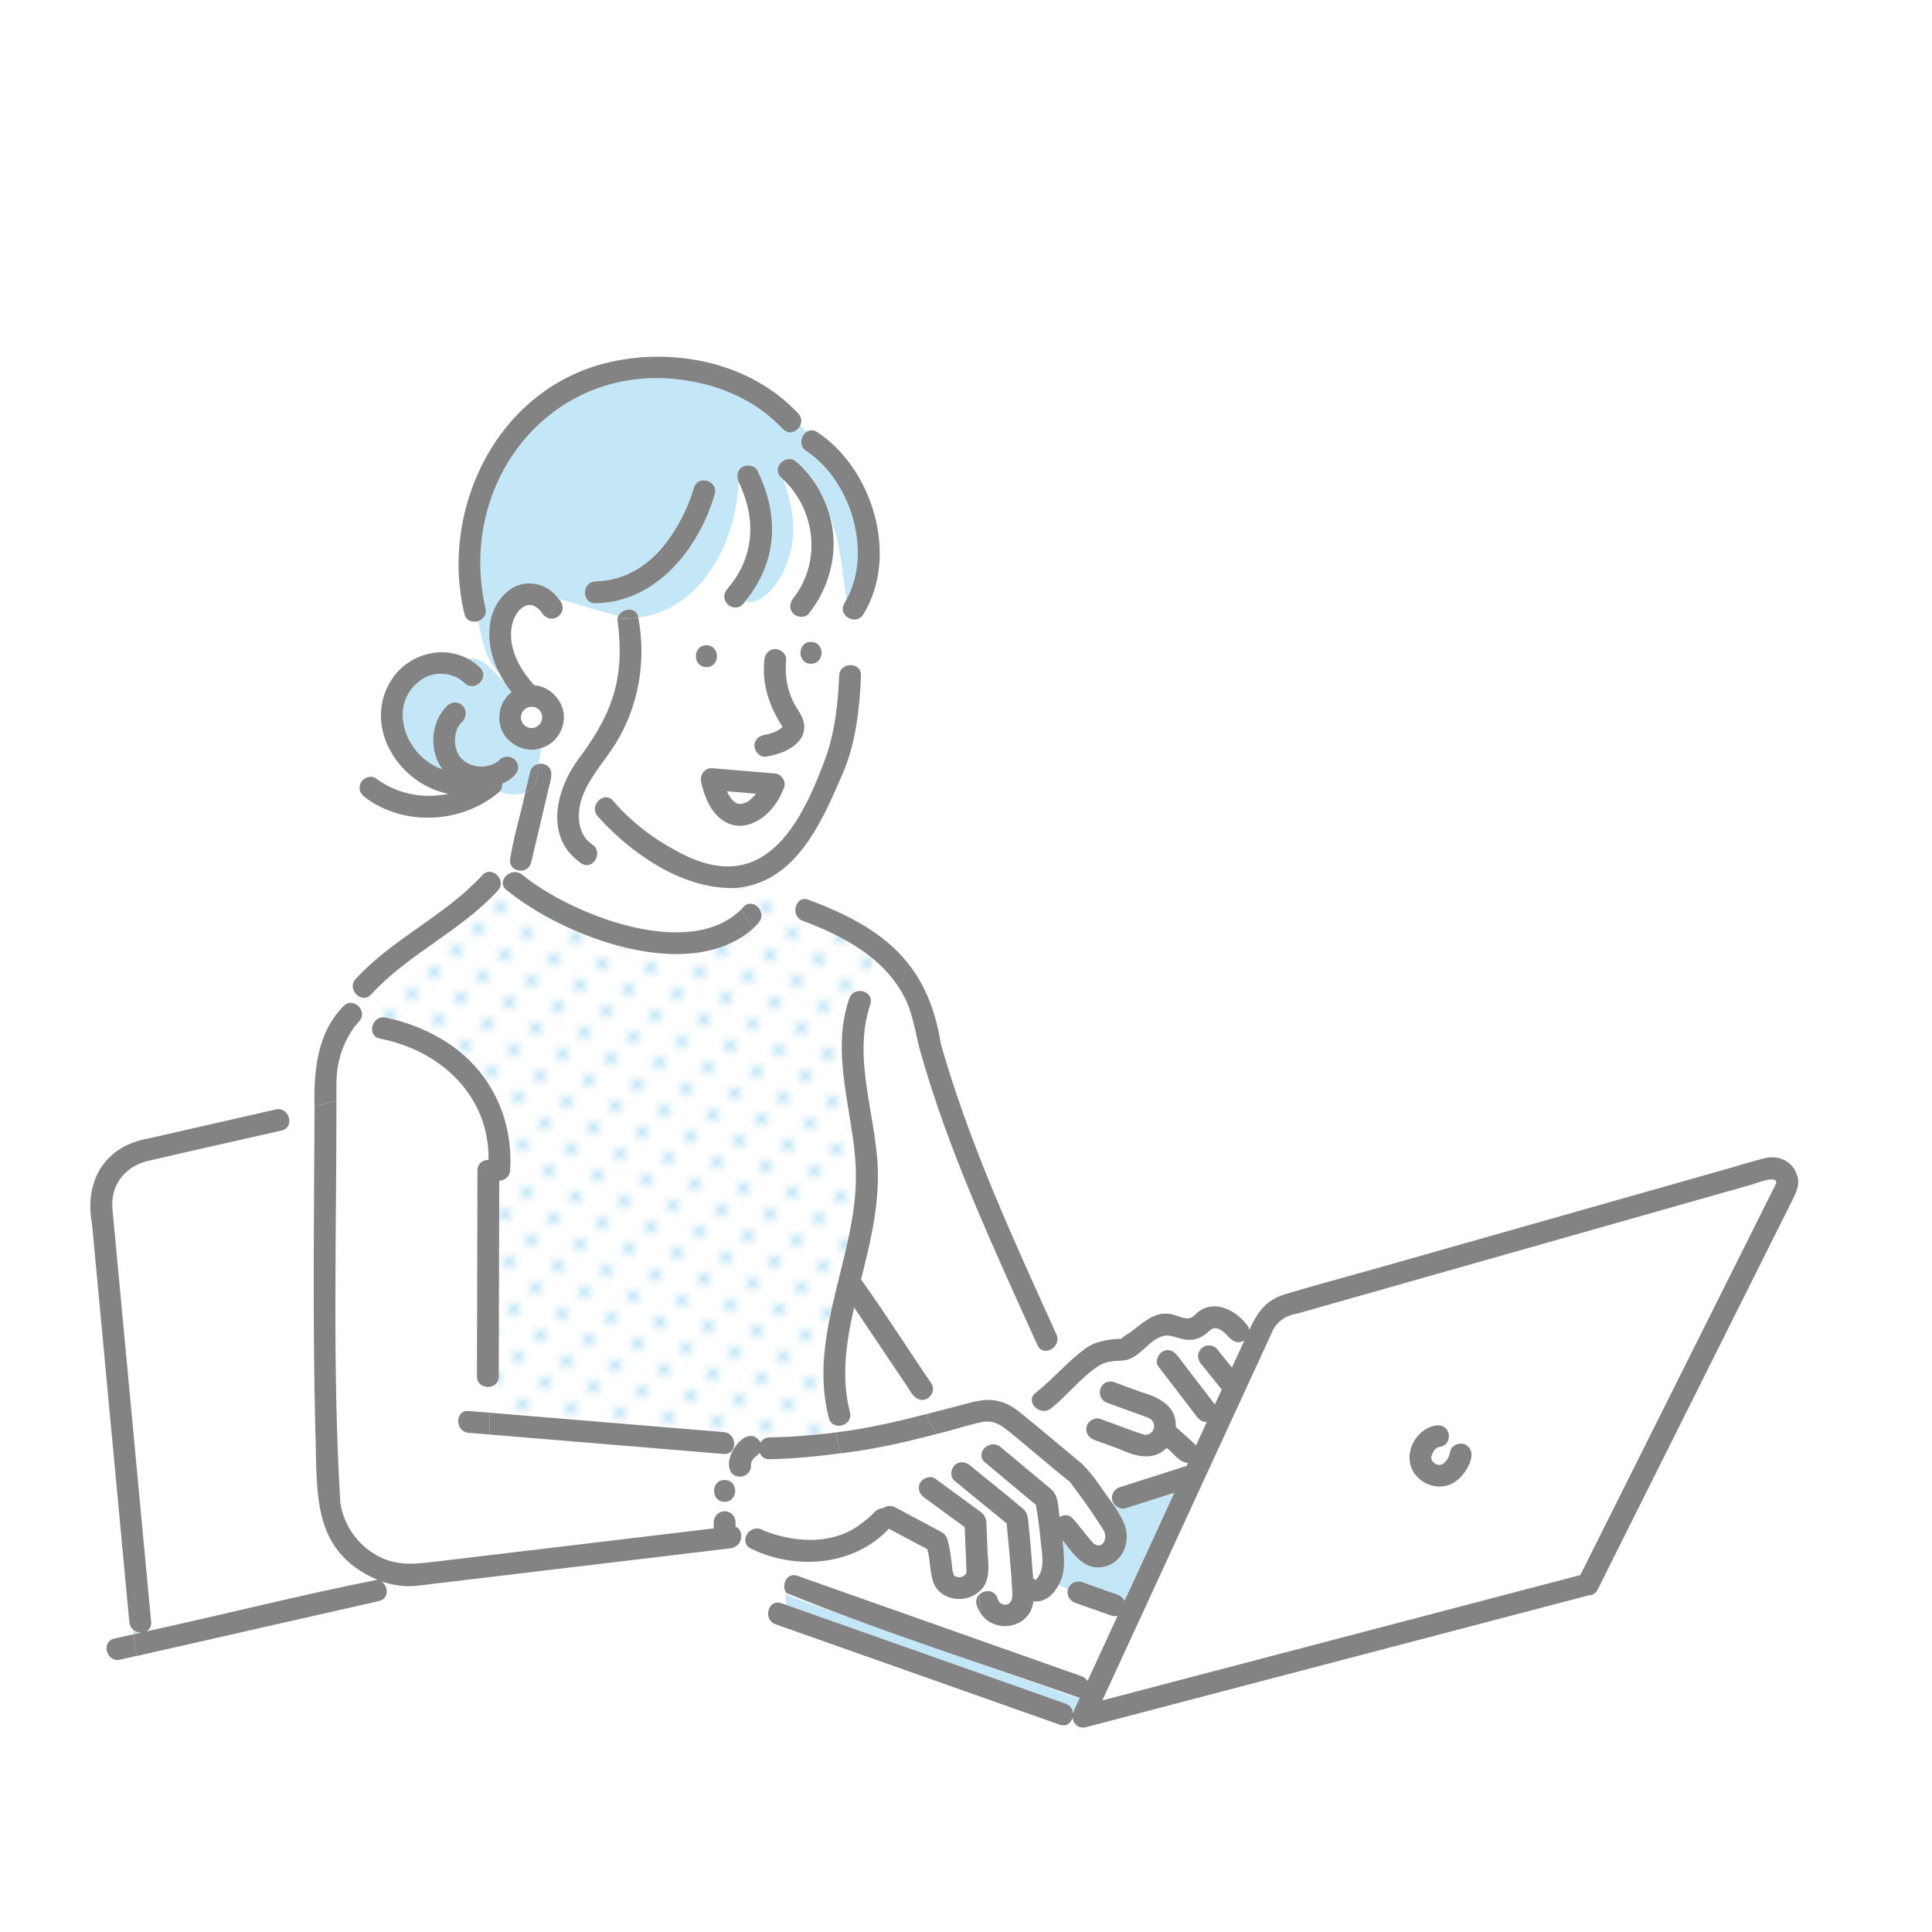 <?xml version="1.0" encoding="UTF-8"?><svg id="_レイヤー_1" xmlns="http://www.w3.org/2000/svg" xmlns:xlink="http://www.w3.org/1999/xlink" viewBox="0 0 500 500"><defs><style>.cls-1{fill:none;}.cls-1,.cls-2,.cls-3,.cls-4,.cls-5{stroke-width:0px;}.cls-2{fill:#c3e7f7;}.cls-3{fill:url(#_新規パターン_20);}.cls-4{fill:#838383;}.cls-5{fill:#fff;}</style><pattern id="_新規パターン_20" x="0" y="0" width="4.98" height="5.18" patternTransform="translate(9951.78 -8903.12) rotate(-44.35) scale(1.6) skewX(1.29)" patternUnits="userSpaceOnUse" viewBox="0 0 4.98 5.18"><rect class="cls-1" width="4.98" height="5.18"/><rect class="cls-5" x="0" y="0" width="4.98" height="5.18"/><circle class="cls-2" cx="2.49" cy="2.59" r="1.06"/></pattern></defs><path class="cls-2" d="M191.89,208.04c.08.01.19-.02.18-.03-.04,0-.1.02-.18.03Z"/><path class="cls-2" d="M195.68,205.37s-.03.03-.04.04c0,0,0,0,.01,0,0-.01.02-.03.03-.04Z"/><path class="cls-2" d="M195.66,205.41s0,0,0,0c-.01.02-.02.04-.04.05.01-.02.03-.03.04-.05Z"/><path class="cls-5" d="M195.64,205.41c-2.5-.21-5.01-.42-7.51-.62.31.66.68,1.28,1.09,1.88,0,0,0,0,0,0,.3.31.59.61.9.91.17.11.23.15.44.27.1.02.26.06.3.11.09.03.18.05.28.07.12-.02.21-.02.27,0,.15,0,.28,0,.41.01.14-.06.27-.05.26-.02.28-.06.54-.15.82-.23.34-.18.71-.38,1.03-.61.57-.5,1.13-.98,1.6-1.59-.07.07-.07.03.12-.17Z"/><path class="cls-2" d="M268.15,408.77s-.02,0-.03-.01c-.51-.13-.16.54.03.01Z"/><path class="cls-2" d="M135.05,157.33c.12-.09.1-.08,0,0h0Z"/><path class="cls-2" d="M195.61,205.46s-.03.03-.04.05c.01-.02.03-.03.04-.05Z"/><path class="cls-2" d="M117.77,192.47s.01.05.02.12c0-.07-.02-.12-.02-.12Z"/><path class="cls-2" d="M135.98,156.78c-.17.06-.16.07,0,0h0Z"/><path class="cls-2" d="M194.07,207.06c.17-.11.11-.07,0,0h0Z"/><path class="cls-2" d="M250.13,406.98c.04-.21.02-.47,0,0h0Z"/><path class="cls-2" d="M195.51,205.58s0,0,0,0c0,0,0,0,0,0Z"/><path class="cls-2" d="M190.6,207.87s0,0,0,0c-.02-.01-.03-.02-.05-.03-.09-.02-.13-.02.05.03Z"/><path class="cls-2" d="M202.49,188.02s0,.04-.02.09c0,0,0,0,0,0,0,0,0,0,.01,0,0-.01.02-.02.03-.03,0-.02-.01-.04-.02-.06Z"/><path class="cls-2" d="M202.48,188.12c.05.06.05.03.03-.03,0,.01-.02.02-.03.03Z"/><path class="cls-2" d="M195.55,205.54s.02-.02.02-.03c-.02.03-.04.05-.06.07.01-.01.02-.03.03-.04Z"/><path class="cls-2" d="M191.06,208.03s.06,0,.09,0c0,0-.01,0-.02,0-.03,0-.04,0-.07,0Z"/><path class="cls-2" d="M190.86,207.99s0-.02,0-.04c-.08-.03-.16-.05-.25-.08.12.07.24.13.25.11Z"/><path class="cls-2" d="M191.27,208.05c.24.06.25,0,.13-.04-.09,0-.17,0-.25.01.04,0,.08.02.11.03Z"/><path class="cls-2" d="M191.71,208.08s.1-.03.18-.04c-.02,0-.06,0-.08,0-.03.01-.07.02-.1.05Z"/><path class="cls-2" d="M187.96,204.42s.03.07.05.11c-.03-.09-.08-.22-.11-.27.02.05.04.11.06.16Z"/><path class="cls-2" d="M371.84,374.68s.08-.03.18-.08c-.07.02-.14.04-.18.08Z"/><path class="cls-2" d="M118.24,194.42s0,0,0,.01c0,0,0,0,0-.01Z"/><path class="cls-2" d="M371,378.53s.04.03.08.06c-.04-.04-.08-.06-.08-.06Z"/><path class="cls-2" d="M372.91,379.1c.06,0,.2-.06.35-.14-.14.05-.39.13-.35.14Z"/><path class="cls-2" d="M371.26,375.25s-.02.04-.04.06c.04-.05.09-.1.13-.14.08-.11-.02-.04-.1.08Z"/><path class="cls-2" d="M370.43,376.84c0,.06,0,.11,0,.17.02-.08.04-.17.06-.25.01-.15-.05-.09-.05.08Z"/><polygon class="cls-2" points="370.38 377.16 370.38 377.16 370.38 377.16 370.38 377.16"/><path class="cls-2" d="M370.37,377.09s0,.05.01.07c0,0,0,0,0,0,0-.02,0-.04-.02-.07Z"/><path class="cls-2" d="M371.08,375.48c.06-.06.08-.09.12-.13,0-.01.01-.02.02-.03-.05.06-.09.11-.14.17Z"/><path class="cls-2" d="M248.63,408.16c.06,0,.07-.01,0,0h0Z"/><path class="cls-2" d="M117.8,192.66c.03.35.02.17,0,0h0Z"/><path class="cls-5" d="M453.57,306.49c-39.4,11.18-78.79,22.37-118.19,33.55-2.9.46-5.24,2.23-6.29,4.95-14.6,31.69-29.21,63.37-43.81,95.06,41.23-10.81,82.47-21.63,123.7-32.44,15.77-31.55,31.55-63.09,47.32-94.64,2.25-5.43,7.42-10.08-2.73-6.48ZM380.76,377.15c-.81,4.63-5.49,8.78-10.31,7.33-5-1.3-7.31-7.5-4.31-11.72,1.56-3.14,8.17-6.33,8.89-1.05.04,1.44-1.19,2.71-2.6,2.79-.1.03-.21.06-.31.08-.14.08-.29.16-.43.25-.12.11-.23.22-.33.34-.03.03-.08.1-.15.17-.21.33-.42.64-.58.99-.05.14-.1.28-.14.42,0,.05-.03.15-.06.27-.01.12,0,.26.03.38.05.21.02.14,0,0-.01-.06-.03-.14-.06-.26,0,0,0,0,0,0,.06.27.08.41.19.71.08.17.18.32.29.47.11.12.21.21.33.32.19.12.38.22.57.32.16.05.33.1.5.14.14,0,.28,0,.43,0,.21-.04.42-.12.63-.18.07-.04.13-.07.2-.12.31-.25.6-.56.89-.9.2-.3.39-.62.55-.95.16-.42.28-.86.36-1.31,1.04-3.52,6.32-2.16,5.45,1.5Z"/><path class="cls-2" d="M34.3,421.57l.21,1.38c.68-.15,1.36-.31,2.04-.46-.82,0-1.65-.32-2.25-.92Z"/><path class="cls-2" d="M98.89,409.35l.1-.03c-.06-.02-.13-.03-.19-.05.03.02.06.06.09.08Z"/><path class="cls-2" d="M279.74,409.41c3.12,1.1,6.24,2.2,9.35,3.31.87.31,1.5.9,1.82,1.65,4.3-9.34,8.61-18.68,12.91-28.02-4.19,1.33-8.37,2.67-12.56,4-1.19.38-2.38-.2-3.06-1.16l-.16.06c1.01,1.49,1.95,3.02,2.69,4.62,2.18,4.68-.03,10.74-5.43,11.66-4.89.83-7.64-3.5-10.37-6.98.4,3.93,1.05,8.02-1.01,11.66l2.39,1c.42-1.33,2.08-2.28,3.42-1.81Z"/><path class="cls-2" d="M139.46,197.68c.21-1.43.45-2.83.76-4.16-5.47,2.1-11.76-2.78-10.93-8.66.05-2.28,1.36-4.38,3.09-5.73-.63-.81-1.22-1.65-1.77-2.52-3.03-2.73-5.21-6.67-9.58-6.17,1.13.6,2.21,1.36,3.19,2.31,2.62,2.54-1.38,6.53-4,4-2.68-2.6-7-3.09-10.31-1.4-10.26,5.98-5.39,20.33,4.55,23.7-3.54-4.87-3.05-12.18,1.26-16.45,3.32-2.7,6.8,1.91,3.42,4.62,0,0,0,0,0,0-.14.23-.95,1.32-.89,1.56-.01-.02.22-.59.07-.16-.24.63-.42,1.27-.53,1.94-.06.68-.07,1.37,0,2.06.02.11.04.24.04.22.1.59.31,1.2.49,1.77.26.36.54,1.28.91,1.47.02,0-.37-.44-.15-.2.35.42.73.8,1.16,1.14.42.31.92.5,1.36.78.67.29,1.4.38,2.11.55-.36-.1-.39-.11-.29-.09.6.15,1.21.11,1.79.09.26-.02.93-.21.18,0,.68-.16,1.39-.27,2.05-.53.49-.24.97-.5,1.42-.82,1.17-1.32,3.09-1.66,4.44-.39,2.47,2.68-.95,5.19-3.29,6.2.06.78-.17,1.56-.75,2.1,2.29.81,4.75.99,6.69.19.43-1.8.85-3.6,1.28-5.4.25-1.07,1.2-1.82,2.25-2.01Z"/><path class="cls-5" d="M72.86,292.55c-11.5,2.62-23.01,5.18-34.5,7.85-5.94,1.38-9.77,6.16-9.27,12.35,3.34,35.67,6.7,71.34,10.03,107.01.11,1.22-.46,2.02-1.27,2.41,19.94-4.33,39.81-9.4,59.79-13.36-17.43-7.54-15.43-22.86-16.04-38.77-.68-27.89-.34-55.81-.19-83.7l-7.15,1.82c1.07,1.46.86,3.86-1.4,4.38Z"/><path class="cls-5" d="M218.51,156.15c.2-.32.35-.66.52-.98-1.03-7.02-1.49-14.77-4.41-22.04,2.69,8.83.37,18.54-5.31,25.68-.94,1.21-3.02.98-4,0-1.17-1.17-.94-2.79,0-4,7.32-9.38,5.79-22.72-2.63-30.74,2.68,7.28,3.82,14.55.91,21.83-1.29,3.88-5.78,10.95-10.84,9.81-2.25,3.65-7.28,0-4.52-3.32,7.08-8.25,7.52-18.12,2.9-27.71-.66,15.9-9.59,33.03-25.95,35.18,2.1,11.31.1,23.12-6.08,32.88-2.93,4.64-7.03,8.95-8.67,14.29-1.2,3.91-.9,9.05,2.82,11.5,3.03,2,.19,6.89-2.85,4.88-9.84-6.75-6.49-19.57-.22-27.64,8.79-11.87,11.56-21.08,9.57-35.74-.04,0-.08,0-.13,0,.04,0,.08,0,.13,0,.05-.22.14-.43.25-.62-5.13-1.24-10.27-2.98-15.4-4.37,3.26,3.53-2.16,7.42-4.55,3.3-.22-.26-.45-.5-.69-.74-.15-.15-.91-.67-.3-.29-.31-.2-.72-.49-1.05-.58.04.01.11.03.24.07-.25-.07-.52-.16-.77-.23-.24,0-.5,0-.74,0-.23.09-.51.12-.75.21-.35.16-.68.36-.99.58-.34.29-.59.55-.91.91-.44.58-.75,1.14-1.05,1.77-.32.81-.55,1.65-.69,2.51-.15,1.13-.13,2.37,0,3.51.67,4.42,3.01,8.08,5.91,11.28,8.87.83,10.56,13.38,1.95,16.18-.31,1.33-.55,2.73-.76,4.16,2-.44,3.72,1.6,3.2,3.51-1.74,7.37-3.48,14.73-5.22,22.1-.78,2.93-5.16,2.62-5.5-.39-.63.7-1.31,1.41-2,2.11.48.38.87.9,1.23,1.45,1.02-.85,2.59-1.16,3.9-.13,12.61,10.33,43.28,22.45,56.74,8.99-.98-1.84-1.73-3.67-2.09-5.51-13.35.17-26.44-8.98-35.05-18.57-2.36-2.75,1.63-6.76,4-4,4.47,5.22,10.02,9.55,16.08,12.78,22.67,12.8,32.51-6.13,39.31-25.04,2.1-6.47,2.84-13.38,3.1-20.14.07-1.8,1.5-2.71,2.9-2.72.57-3.92.73-7.78.78-11.82-1.87-.16-3.61-2.1-2.34-4.17ZM182.82,167c3.64,0,3.64,5.65,0,5.65s-3.64-5.65,0-5.65ZM203.02,203.43c-.01.06-.03.13-.04.19-.01.05-.02.1-.05.15-.07.21-.15.41-.27.6-4.19,10.75-16.13,13.47-20.32,1.13-.53-1.75-1.62-3.91-.37-5.58.97-1.44,2.75-1.09,4.24-.95,4.72.4,9.44.76,14.16,1.18,1.6-.04,2.99,1.71,2.66,3.28ZM198.08,195.82c-1.52.19-2.83-1.45-2.83-2.83,0-1.67,1.31-2.63,2.83-2.83-.33.04-.39.05-.34.04.87-.13,1.81-.41,2.68-.73.55-.24.98-.48,1.5-.82.09-.08.32-.27.32-.27.07-.06.13-.14.19-.21-.06.03.02-.15.05-.17-.04-.09-.08-.16-.03-.05-3.36-5.01-5.3-11.08-4.64-17.15.15-1.53,1.17-2.83,2.83-2.83,1.42,0,2.98,1.3,2.83,2.83-.42,4.13.35,8.32,2.43,11.92.69,1.2,1.57,2.31,1.97,3.67,1.74,5.9-5.16,8.84-9.78,9.43ZM209.89,171.78c-3.64,0-3.64-5.65,0-5.65s3.64,5.65,0,5.65Z"/><path class="cls-2" d="M165.19,159.79s0,.05.01.07c16.35-2.15,25.29-19.29,25.95-35.18-.42-.95-.45-2,.02-2.84-.02-.89-.06-1.77-.13-2.64.07.87.11,1.75.13,2.64.88-1.78,3.99-1.88,4.86,0,2.39,5.35,4.22,11.09,3.8,17.02-.44,6.36-3.21,11.9-7.07,16.84,5.05,1.13,9.54-5.93,10.84-9.81,2.91-7.28,1.77-14.55-.91-21.83-.18-.17-.34-.35-.53-.52-2.72-2.43,1.29-6.41,4-4,4.08,3.65,6.98,8.38,8.46,13.58,2.93,7.27,3.38,15.02,4.41,22.04,6.79-12.42,1.12-30.84-10.4-38.46-2.2-1.45-1.3-4.42.52-5.17-.85.05-1.45-.67-2.05-1.53-.73,1.66-2.93,2.7-4.53.99-6.12-6.56-14.26-10.53-23.02-12.21-35.28-6.93-61.62,24.84-53.92,58.58.41,1.68-.61,2.89-1.87,3.33.99,5.01,1.97,10.29,5.54,13.68-3.52-6.32-4.18-15.68,1.6-20.95,4.08-3.95,10.55-2.97,13.7,1.59,5.13,1.39,10.27,3.13,15.4,4.37,1.09-2.07,4.65-2.46,5.18.38ZM154.12,150.47c13.15-.16,22.01-12.51,25.42-24.14.93-3.52,6.38-2.02,5.45,1.5-4.06,14.08-15.11,28.07-30.87,28.28-3.64.11-3.63-5.54,0-5.65Z"/><path class="cls-5" d="M279.86,433.84c.72.25,1.21.7,1.52,1.23,2.6-5.64,5.2-11.28,7.8-16.92-.52.17-1.07.2-1.58.02-3.12-1.1-6.24-2.2-9.35-3.31-1.54-.53-2.43-2.05-1.91-3.64l-2.39-1c-1.38,2.58-3.7,4.59-6.51,4.17-.79,7.08-10.07,8.67-13.74,3.02v.07s0-.07,0-.07c-.91-1.27-1.63-3.57-.32-4.7l-.05-.72c-3.43,3-9.53,2.32-11.57-1.98-1.19-2.88-.87-6.09-1.76-9.08-.43-.23-.85-.45-1.28-.68l-30.91,8.12c24.02,8.49,48.04,16.98,72.06,25.47Z"/><path class="cls-5" d="M225.23,259.91c-4.93,14.9,2.21,30.09,1.96,45.2-.08,8.84-2.21,17.48-4.36,26.01,6.32,8.78,12.1,18.01,18.24,26.94,1.3,1.94-.75,4.78-2.96,4.17.54,1.24,1.07,2.49,1.61,3.73,3.13-.8,6.25-1.62,9.37-2.44,2.97-.79,5.81-1.63,8.9-1.02,2.75.52,4.98,2.12,7.05,3.9l2.72-2.29c-.94-1-1.2-2.51.19-3.61,2.52-2,4.79-4.28,7.11-6.5-1.19-1.47-2.55-2.92-3.63-4.55-1.09.35-2.31.05-2.94-1.32-9.78-21.36-19.45-42.88-27.03-65.13-1.3-3.86-2.53-7.75-3.52-11.7-1.16-4.67-1.78-9.36-4.09-13.67-1.98-3.7-4.66-6.78-7.77-9.39-.8,2.77-1.5,5.64-2.18,8.53,1.09.52,1.82,1.64,1.31,3.13Z"/><path class="cls-3" d="M98.46,263.38c.41-.11.86-.13,1.36-.03,9.24,1.96,18.18,6.47,24.22,13.88,5.91,7.24,8.58,16.36,7.99,25.65-.11,1.73-1.47,2.63-2.82,2.7-.04,16.88-.08,33.76-.12,50.64,0,1.64-1.16,2.54-2.42,2.7v6.69c20.21,1.67,40.42,3.35,60.62,5.02,1.73.14,2.62,1.52,2.7,2.87l1.09-.09c1.57-1.88,4.49-2.76,5.75-.09.43-.75,1.2-1.3,2.32-1.33,5.72-.11,11.51-.55,17.25-1.3-.07-.61-.12-1.22-.15-1.84-.79-.24-1.46-.83-1.73-1.88-1.95-7.66-1.63-15.46-.3-23.2,2.4-13.99,7.99-27.57,7.25-41.96-.75-14.49-6.56-29.06-1.68-43.42.66-1.95,2.71-2.31,4.14-1.63.68-2.89,1.38-5.76,2.18-8.53-5.31-4.46-11.86-7.53-18.33-9.96-1.91-.71-2.27-2.76-1.61-4.18-3.54-1.9-7.59-3.29-11.15-5.17-1.63.47-3.45.87-5.27.89.36,1.84,1.12,3.67,2.09,5.51.17-.18.35-.34.52-.53,2.4-2.75,6.38,1.27,4,4-.47.54-.97,1.05-1.48,1.53.3.45.59.9.89,1.35-.3-.45-.6-.9-.89-1.35-16.46,14.51-48.82,2.25-63.77-9.99-1.53-1.2-1.08-2.89.09-3.87-.37-.55-.76-1.07-1.23-1.45-.45.47-.91.93-1.38,1.4,1.06.99,1.51,2.71.24,4.09-9.65,10.52-23.12,16.33-32.77,26.84-1.28,1.4-2.97.98-3.96-.12-.37.77-.7,1.55-1,2.34,1.5.19,2.79,1.69,2.6,3.24,1.41-.41,3.1-.13,4.76.57Z"/><path class="cls-5" d="M284.42,394.18c-2.35-3.67-4.94-7.18-7.54-10.68-4.95-3.86-9.77-8.19-14.71-12.16-2.29-1.9-4.43-3.87-7.73-3.37-4.07.79-8.05,2.25-12.11,3.15.18.29.34.6.53.88-.19-.28-.35-.59-.53-.88-8.15,2.2-16.37,4.02-24.77,5,.06.2.11.38.18.59-.07-.2-.12-.39-.18-.59-6.11.81-12.27,1.42-18.41,1.54-1.35.03-2.19-.73-2.54-1.7-.27.42-.64.75-1.05,1.01-.25.21-.47.44-.68.68-.13.2-.25.4-.36.62-.07.2-.12.39-.17.6.31,2.7-2.85,4.45-4.85,2.5-1.94-2.39-.29-6,1.57-7.94l-1.09.09c.08,1.48-.81,2.94-2.7,2.78-2.73-.23-5.47-.45-8.2-.68-17.47-1.45-34.95-2.9-52.42-4.34v.73-.73c-1.79-.15-3.58-.3-5.37-.44-3.61-.3-3.63-5.95,0-5.65,1.79.15,3.58.3,5.37.44v-6.69c-1.54.19-3.24-.7-3.23-2.7,0-2.21,0-4.43.02-6.64.04-15.56.07-31.12.11-46.67,0-1.84,1.45-2.75,2.88-2.73.21-16.66-12.44-28.36-28.13-31.38-3.06-.65-2.37-4.76.14-5.42-1.67-.7-3.36-.98-4.76-.57-.07.54-.31,1.08-.79,1.57-5.21,5.58-6.16,13.22-5.84,20.54l1.63-.41-1.63.41c.04,34.63-1.09,69.38,1.01,103.95.83,5.72,4.33,10.79,9.36,13.62,4.89,2.75,9.42,2.36,14.6,1.74,24.22-2.9,48.45-5.79,72.67-8.69.04-1.01-.17-2.11.39-3.02.15-.19.29-.38.44-.57.35-.35.77-.59,1.25-.73.25-.03.5-.07.75-.1.39-.01.75.07,1.09.24.35.11.65.31.91.58.28.26.47.56.58.91.18.34.26.7.24,1.09v1.18c1.37.48,1.78,2.17,1.26,3.57h1.27c-.07-2.23,2.53-4.07,4.82-2.54,7.62,2.97,16.92,3.72,23.99-.98,1.73-1.15,3.37-2.48,4.81-3.98.61-.63,1.31-.87,1.97-.84.89-.7,2.15-.8,3.19-.25l10.98,5.85c1.11.59,2.11,1.02,2.53,2.38.83,2.77,1.06,5.73,1.4,8.59-.1-.75.5,1.09.08.33.03.05.18.37.2.36.02.03.03.04.04.07.07.08.22.19.27.23.06.04.13.08.18.12.17.03.39.09.55.15.21-.02.43.03.65-.01.23-.04.45-.1.66-.18.1-.08.5-.37.46-.31.06-.06.12-.11.18-.15.04-.11.4-.57.27-.48,0,0,0,.01,0,.02,0,0,0-.01,0-.02,0,0,0,0-.02.01-.01.03-.02.05-.04.07-.27.27-.07.03.04-.07,0-.02.01-.04.02-.06-.08-3.92-.34-7.85-.45-11.77-3.49-2.55-6.99-5.11-10.48-7.66-1.24-.9-1.85-2.44-1.01-3.87.71-1.22,2.63-1.92,3.87-1.01,3.94,2.88,7.88,5.76,11.82,8.64,1.06.79,1.38,1.77,1.42,3.01.09,2.31.18,4.63.28,6.94.23,3.63,1.01,8.18-2.24,10.72l.05.72c1.36-1.39,4.17-1.36,4.82,1.08.36,1.37,1.91,1.9,2.95,1.17.82-.57.85-1.7.84-2.63-.31-6.03-.9-12.06-1.49-18.08-4.49-3.68-8.99-7.35-13.48-11.03-1.19-.97-1-3,0-4,1.15-1.15,2.82-.97,4,0,4.55,3.8,9.27,7.42,13.77,11.27.89.8,1.16,1.77,1.29,2.94.53,5.03.94,10.08,1.3,15.13.24.03.49.1.74.2.01,0,.02,0,.04.01,0,0,0,0,0,0,2.59-2.81,1.38-6.96,1.13-10.35-.3-3-.7-5.98-1.19-8.95-4.39-3.67-8.79-7.33-13.18-11-2.8-2.33,1.22-6.31,4-4,4.33,3.61,8.65,7.22,12.98,10.83,2.2,1.84,1.85,4.71,2.35,7.35.99-.71,2.36-.81,3.42.37,1.79,1.98,3.31,4.21,5.11,6.17,1.09,1.19,2.73.98,3.16-.77.43-1.73-.52-2.66-1.51-4.24ZM187.53,388.67c-3.64,0-3.64-5.65,0-5.65s3.64,5.65,0,5.65Z"/><path class="cls-5" d="M312.83,348.19c.65,0,1.57.3,2,.83,1.32,1.64,2.63,3.27,3.95,4.9,1.09-2.36,2.17-4.72,3.26-7.07-1.41,1.03-3.1.4-4.06-.87.86,1.11-.7-.7-1.02-.97-.63-.54-1.47-1.21-2.33-1.27-1.18-.08-1.89.97-2.76,1.61-1.07.79-2.28,1.3-3.62,1.41-2.22.18-4.08-1-6.22-1.13-4.43.15-6.87,6.1-11.3,6.46-2.25.17-4.53.16-6.36,1.35-4.63,3.02-8.1,7.64-12.42,11.07-1.44,1.15-3.2.66-4.19-.39l-2.72,2.29c2.74,2.23,5.46,4.49,8.17,6.76,3.6.19,7.33.62,10.77-.18-1.78-.45-3.33-1.78-2.83-3.79.32-1.41,2.09-2.48,3.48-1.97,3.87,1.33,7.65,2.95,11.56,4.12.28,0,.36.01.59-.03.16-.05.31-.1.47-.15.1-.04.51-.27.58-.38-.02.02-.05.05-.11.13.05-.06.27-.27.37-.37.28-.36.42-.72.52-1.15.03-.22-.02-.56-.04-.77-.06-.21-.08-.3-.14-.45-.12-.14-.22-.33-.32-.51-.06-.06-.24-.26-.32-.35-.22-.13-.45-.26-.68-.38-2.41-.83-7.28-2.66-10.51-3.82-3.54-1.21-2.11-6.34,1.5-5.45,2.45.89,4.89,1.78,7.34,2.68,4.45,1.3,9.07,3.61,8.78,8.97,1.73,1.6,3.57,3.11,5.24,4.77.93-2.03,1.87-4.06,2.8-6.08-1.93.19-2.79-1.74-3.84-2.99-2.89-3.77-5.79-7.55-8.68-11.32-.96-1.25-.14-3.12,1.01-3.87,2.41-1.35,3.86.92,5.11,2.63,2.82,3.68,5.65,7.37,8.48,11.05.59-1.29,1.19-2.57,1.78-3.86-1.77-2.2-3.55-4.4-5.32-6.61-.5-.62-.79-1.2-.83-2-.05-1.51,1.33-2.85,2.83-2.83Z"/><path class="cls-2" d="M269.18,436.05c-21.46-7.58-42.91-15.17-64.37-22.75-.63-.22-1.08-.59-1.4-1.03v3.11c24.09,8.51,48.18,17.03,72.28,25.54,1.25.44,1.84,1.46,1.92,2.5.43-1.38,1.19-2.65,1.75-3.98-3.46-.72-6.78-2.35-10.18-3.4Z"/><path class="cls-2" d="M268.41,408.87c-.1-.05-.19-.09-.26-.11,0,0,0,0,0,0,.09.04.17.06.26.1Z"/><path class="cls-2" d="M370.38,377.15s0,0,0,0c.02-.06.02-.08.03-.13,0,0,0-.01,0-.02-.01.05-.02.1-.04.15Z"/><path class="cls-2" d="M373.83,378.56s-.17.13-.27.22c.14-.09.25-.18.27-.22Z"/><path class="cls-2" d="M298.64,369.39c.07-.29,0-.19,0,0h0Z"/><path class="cls-4" d="M191.81,208.03s.06,0,.08,0c.07-.01.14-.02.18-.03.01-.03-.12-.04-.26.02Z"/><path class="cls-4" d="M190.61,207.87c.08.02.16.05.25.08-.04-.04-.2-.09-.3-.11.02.01.03.02.05.03Z"/><path class="cls-4" d="M191.13,208.02s.01,0,.02,0c.07-.01.16-.02.25-.01-.06-.02-.15-.02-.27,0Z"/><path class="cls-4" d="M184.19,198.81c-1.83-.08-3.17,1.86-2.73,3.58.72,3.32,2.04,6.8,4.6,9.15,6.38,5.59,14.21-.6,16.6-7.16.11-.19.2-.39.27-.6.03-.05.04-.1.05-.15.02-.06.03-.13.04-.19.34-1.57-1.06-3.31-2.66-3.28-5.39-.48-10.78-.89-16.17-1.35ZM187.96,204.42c-.02-.05-.04-.11-.06-.16.03.05.08.17.11.27-.02-.04-.03-.07-.05-.11ZM194.07,207.06c.11-.07.17-.11,0,0h0ZM195.55,205.54s-.02.03-.03.04c0,0,0,0,0,0-.47.61-1.03,1.09-1.6,1.59-.32.23-.68.43-1.03.61-.27.08-.54.17-.82.23.01.01-.1.04-.18.03-.08.01-.16.02-.18.04.03-.03.06-.03.1-.05-.13,0-.26,0-.41-.01.22.09-.11.06-.25.01-.03,0-.07,0-.09,0,.03,0,.04,0,.07,0-.09-.02-.19-.04-.28-.07.04.1-.12,0-.25-.08-.16-.04-.16-.05-.05-.03-.21-.12-.27-.17-.44-.27-.31-.3-.6-.6-.9-.91,0,0,0,0,0,0-.41-.6-.78-1.22-1.09-1.88,2.5.21,5.01.42,7.51.62.01-.01.02-.03.04-.04,0,.01-.02.03-.03.04,0,0,0,0,0,0-.01.02-.03.03-.04.05-.02.03-.04.05-.06.08Z"/><path class="cls-4" d="M195.65,205.41s0,0-.01,0c-.2.2-.19.24-.12.17,0,0,0,0,0,0,.02-.02.04-.04.06-.07.01-.02.03-.03.04-.05.01-.02.02-.04.04-.05Z"/><path class="cls-4" d="M297.86,370.78s.03-.03,0,0h0Z"/><path class="cls-4" d="M124.04,277.23c-6.04-7.41-14.98-11.92-24.22-13.88-.5-.11-.95-.08-1.36.03,2.48,1.05,4.91,3.01,6.23,4.99-1.32-1.98-3.74-3.94-6.23-4.99-2.51.66-3.21,4.77-.14,5.42,15.68,3.02,28.34,14.74,28.12,31.38-1.43-.02-2.88.88-2.88,2.73-.04,15.56-.07,31.12-.11,46.67,0,2.21-.01,4.43-.02,6.64,0,2,1.69,2.89,3.23,2.7v-8.9,8.9c1.26-.16,2.42-1.05,2.42-2.7.04-16.88.08-33.76.12-50.64,1.36-.07,2.71-.97,2.82-2.7.59-9.3-2.08-18.41-7.99-25.65Z"/><path class="cls-4" d="M121.3,365.16c-3.63-.3-3.61,5.35,0,5.65,1.79.15,3.58.3,5.37.44v-5.65c-1.79-.15-3.58-.3-5.37-.44Z"/><path class="cls-4" d="M187.29,370.63c-20.21-1.67-40.42-3.35-60.62-5.02v5.65c20.21,1.67,40.42,3.35,60.62,5.02,3.63.3,3.61-5.35,0-5.65Z"/><path class="cls-4" d="M252.73,415.29c.21.78.54,1.49.96,2.12l-.32-4.7c-.6.61-.92,1.5-.63,2.58Z"/><path class="cls-4" d="M239.72,365.96c-7.7,1.99-15.38,3.76-23.32,4.74.19,1.7.54,3.43,1.16,5.41,8.39-.98,16.62-2.81,24.77-5-.98-1.61-1.82-3.36-2.61-5.15Z"/><path class="cls-4" d="M199.15,372c-1.12.02-1.89.58-2.32,1.33-3.01-5.06-8.72,2.31-8.15,6.03.25,4.07,6.01,3.53,5.67-.5.04-.2.1-.4.17-.6.11-.21.23-.42.36-.62.21-.24.43-.47.68-.68.42-.26.79-.59,1.05-1.01.35.97,1.19,1.72,2.54,1.7,6.14-.12,12.3-.73,18.41-1.54-.62-1.98-.97-3.71-1.16-5.41-5.74.75-11.53,1.19-17.25,1.3Z"/><path class="cls-4" d="M290.75,393.88c-.74-1.6-1.68-3.13-2.69-4.62l-4.56,1.77,4.56-1.77c-2.71-3.56-4.93-7.46-8.15-10.52-2.23-1.85-4.46-3.72-6.69-5.57-2.37-.12-4.68-.13-6.81.4,2.13-.53,4.44-.52,6.81-.4-2.71-2.27-5.43-4.53-8.17-6.76l-3.16,2.65,3.16-2.65c-2.08-1.79-4.3-3.38-7.05-3.9-3.1-.61-5.94.23-8.9,1.02-3.12.83-6.24,1.65-9.37,2.44.79,1.8,1.63,3.54,2.61,5.15,4.06-.9,8.04-2.36,12.11-3.15,3.3-.5,5.44,1.47,7.73,3.37,4.94,3.98,9.76,8.3,14.71,12.16,2.6,3.5,5.2,7.01,7.54,10.68.99,1.58,1.94,2.51,1.51,4.24-.43,1.75-2.07,1.96-3.16.77-1.8-1.96-3.32-4.19-5.11-6.17-1.07-1.18-2.43-1.08-3.42-.37-.5-2.64-.14-5.51-2.35-7.35-4.33-3.61-8.65-7.22-12.98-10.83-2.77-2.32-6.79,1.66-4,4,4.39,3.67,8.79,7.33,13.18,11,.49,2.97.9,5.96,1.19,8.95.25,3.39,1.46,7.55-1.13,10.35,0,0,0,0,0,0,.07.02.15.05.26.11-.09-.05-.17-.07-.26-.1-.2.52-.55-.14-.03-.01-.25-.1-.5-.17-.74-.2-.36-5.05-.77-10.1-1.3-15.13-.13-1.17-.39-2.14-1.29-2.94-4.5-3.85-9.22-7.46-13.77-11.27-1.18-.97-2.84-1.15-4,0-1,1-1.19,3.03,0,4,4.49,3.68,8.99,7.35,13.48,11.03.58,6.02,1.18,12.04,1.49,18.08,0,.93-.02,2.05-.84,2.63-1.04.73-2.59.2-2.95-1.17-.64-2.44-3.46-2.46-4.82-1.08l.32,4.7c3.68,5.65,12.95,4.06,13.74-3.02,2.81.43,5.12-1.59,6.51-4.17l-3.11-1.31,3.11,1.31c2.05-3.64,1.4-7.74,1.01-11.66,2.73,3.48,5.48,7.81,10.37,6.98,5.4-.92,7.61-6.98,5.43-11.66Z"/><path class="cls-4" d="M255.56,401.27c-.1-2.31-.19-4.63-.28-6.94-.05-1.24-.37-2.21-1.42-3.01-3.94-2.88-7.88-5.76-11.82-8.64-1.23-.9-3.15-.21-3.87,1.01-.84,1.43-.22,2.96,1.01,3.87,3.49,2.55,6.99,5.11,10.48,7.66.12,3.93.37,7.85.45,11.77,0,.02,0,.04-.02.06,0,0,0,0,.02-.01,0,0,0,.01,0,.02,0,0,0-.01,0-.02.12-.09-.23.37-.27.48-.06.04-.12.1-.18.15.04-.07-.35.23-.46.31-.21.08-.44.15-.66.18-.22.05-.44,0-.65.01-.16-.06-.38-.12-.55-.15-.05-.04-.12-.09-.18-.12-.04-.04-.19-.15-.27-.23-.02-.02-.02-.04-.04-.07-.02,0-.17-.31-.2-.36.43.76-.17-1.08-.08-.33-.35-2.86-.57-5.81-1.4-8.59-.42-1.36-1.42-1.79-2.53-2.38l-10.98-5.85c-1.04-.55-2.3-.45-3.19.25-.67-.03-1.36.21-1.97.84-1.45,1.49-3.08,2.83-4.81,3.98-7.08,4.7-16.37,3.95-23.99.98-2.29-1.54-4.89.3-4.82,2.54h9.14-9.14c.03.81.45,1.6,1.43,2.09,11.54,5.66,26.7,4.56,35.73-5.14,2.33,1.24,4.65,2.48,6.98,3.72l6.24-1.62-6.24,1.62c.99.52,1.97,1.05,2.96,1.57.89,2.99.58,6.2,1.76,9.08,2.04,4.29,8.14,4.98,11.57,1.98l-.37-5.31.37,5.31c3.25-2.55,2.47-7.1,2.24-10.72ZM250.13,406.98c.02-.47.04-.21,0,0h0ZM248.63,408.16s.05,0,.05,0c0,0-.01,0-.05,0Z"/><path class="cls-4" d="M250.07,407.13s.03-.04.04-.07c-.11.1-.31.34-.04.07Z"/><path class="cls-4" d="M268.15,408.77s-.02,0-.04-.01c.01,0,.02,0,.03.01,0,0,0,0,0,0Z"/><path class="cls-4" d="M465.11,304.36c-.96-3.79-4.81-5.52-8.4-4.63-3.05.76-6.07,1.72-9.09,2.58-14.26,4.05-28.52,8.1-42.78,12.14-16.35,4.64-32.7,9.28-49.05,13.92-7.81,2.22-15.67,4.28-23.43,6.65-5.03,1.54-7.12,5.03-9.08,9.19-.03-.39-.15-.77-.4-1.09-2.7-3.76-8.01-6.77-12.37-3.9-.85.53-1.61,1.69-2.61,1.91-1.56.34-3.77-.96-5.37-1.12-4.09-.48-7.01,2.59-10.06,4.82-.51.38-1.81,1.03-2.25,1.62-3.41.19-6.9.6-9.65,2.8-1.94,1.45-3.72,3.08-5.47,4.75.99,1.23,1.86,2.48,2.32,3.86-.46-1.38-1.33-2.63-2.32-3.86-2.33,2.22-4.6,4.5-7.11,6.5-1.39,1.1-1.14,2.61-.19,3.61l3.43-2.88-3.43,2.88c.99,1.05,2.75,1.53,4.19.39,4.31-3.43,7.79-8.05,12.42-11.07,1.83-1.19,4.11-1.18,6.36-1.35,4.42-.36,6.87-6.31,11.3-6.46,2.14.13,4,1.31,6.22,1.13,1.34-.11,2.55-.61,3.62-1.41.87-.65,1.57-1.69,2.76-1.61.86.06,1.7.73,2.33,1.27.32.27,1.88,2.08,1.02.97.96,1.28,2.65,1.91,4.06.87-1.09,2.36-2.17,4.72-3.26,7.07-1.32-1.63-2.63-3.27-3.95-4.9-.43-.53-1.35-.83-2-.83-1.5-.03-2.87,1.31-2.83,2.83.04.79.33,1.38.83,2,1.77,2.2,3.55,4.4,5.32,6.61-.59,1.29-1.19,2.58-1.78,3.86-2.82-3.68-5.65-7.37-8.48-11.05-1.24-1.71-2.7-3.99-5.11-2.63-1.15.74-1.98,2.61-1.01,3.87,2.89,3.77,5.79,7.55,8.68,11.32,1.05,1.25,1.91,3.19,3.84,2.99-.93,2.03-1.87,4.06-2.8,6.08-1.67-1.66-3.51-3.16-5.24-4.77.29-5.36-4.33-7.67-8.78-8.97-2.45-.89-4.89-1.79-7.34-2.68-3.61-.89-5.04,4.24-1.5,5.45,3.22,1.15,8.11,2.99,10.51,3.82.23.12.46.25.68.38.08.1.26.3.32.35.1.18.2.37.32.51.06.15.08.24.14.45.01.21.07.55.04.77-.09.42-.23.79-.52,1.15-.11.1-.32.31-.37.37.06-.07.09-.1.11-.13-.08.11-.48.34-.58.38-.16.05-.31.1-.47.15-.24.05-.32.03-.59.03-3.91-1.17-7.7-2.79-11.56-4.12-1.39-.51-3.16.57-3.48,1.97-.5,2,1.04,3.34,2.83,3.79.97-.22,1.92-.54,2.83-.99-.91.46-1.86.77-2.83.99,1.77.65,3.55,1.29,5.32,1.94,4.17,1.84,8.83,3.48,12.57-.17,1.77,1.25,3.19,3.8,5.51,3.88-.12.25-.23.51-.35.76-5.75,1.83-11.51,3.67-17.26,5.5-1.75.52-2.77,2.76-1.55,4.29l1.98-.77-1.98.77c.67.96,1.86,1.54,3.06,1.16,4.19-1.33,8.37-2.67,12.56-4-4.3,9.34-8.61,18.68-12.91,28.02-.32-.75-.96-1.34-1.82-1.65-2.73-.96-5.45-1.93-8.18-2.89-1.74-.9-3.86-.63-4.59,1.39l8.66,3.65-8.66-3.65c-.51,1.59.38,3.11,1.91,3.64,3.12,1.1,6.24,2.2,9.35,3.31.51.18,1.07.15,1.58-.02-2.6,5.64-5.2,11.28-7.8,16.92-.31-.53-.8-.97-1.52-1.23-24.52-8.66-49.03-17.33-73.55-25.99-2.81-.99-4.3,2.46-2.9,4.42v-1.5,1.5c24.65,10.05,50.71,18.31,75.95,27.18-.56,1.33-1.32,2.6-1.75,3.98-.08-1.05-.67-2.06-1.92-2.5-24.09-8.51-48.18-17.03-72.28-25.54v5.45-5.45c-.42-.15-.85-.3-1.27-.45-3.44-1.21-4.91,4.24-1.5,5.45,24.52,8.66,49.03,17.33,73.55,25.99,1.72.61,2.95-.45,3.32-1.82.18,1.62,1.57,2.96,3.47,2.46,43.4-11.38,86.8-22.76,130.2-34.14.72,0,1.42-.3,1.94-1.01.16-.19.28-.41.37-.63,16.86-33.72,33.72-67.43,50.57-101.15.91-1.82,1.59-3.64,1.06-5.74ZM298.64,369.39c0-.19.07-.29,0,0h0ZM459.66,306.27c-16.86,33.74-33.79,67.57-50.67,101.35-41.23,10.81-82.47,21.63-123.7,32.44,14.6-31.69,29.21-63.37,43.81-95.06,1.06-2.72,3.39-4.49,6.29-4.95,39.4-11.18,78.79-22.37,118.19-33.55,1.03-.29,6.54-2.54,6.08-.22Z"/><path class="cls-4" d="M378.79,373.68c-1.39-.32-3.18.42-3.48,1.97-.08.44-.2.88-.36,1.31-.16.33-.34.65-.55.95-.29.34-.58.66-.89.9-.07.04-.13.08-.2.12-.21.05-.42.14-.63.18-.14,0-.28,0-.43,0-.17-.04-.34-.08-.5-.14-.2-.1-.39-.2-.57-.32-.12-.11-.22-.19-.33-.32-.1-.15-.21-.3-.29-.47-.11-.3-.13-.43-.19-.71,0,0,0,0,0,0,0,0,0,0,0,0,0-.02,0-.05-.01-.07,0,.03,0,.04.02.07.02-.05.02-.1.04-.15-.01-.09.05-.5.06-.25.04-.14.09-.28.14-.42.16-.36.37-.67.58-.99-.04.04-.06.07-.12.13.05-.05.1-.11.14-.17.03-.08.24-.3.13-.14.11-.12.22-.23.33-.34.14-.09.28-.17.43-.25.1-.03.21-.05.31-.08,3.6-.32,3.29-5.61-.23-5.62-4.88.25-8.6,5.95-7.07,10.55,1.53,4.86,7.95,7.03,11.94,3.71,2.5-1.85,6.08-7.83,1.71-9.47ZM372.02,374.61c-.1.05-.2.09-.18.08.04-.04.11-.06.18-.08ZM373.26,378.96c-.15.08-.29.14-.35.14-.04,0,.21-.09.35-.14ZM371.08,378.59s-.08-.05-.08-.06c0,0,.04.02.08.06ZM373.55,378.79c.11-.09.29-.26.27-.22-.02.05-.14.13-.27.22Z"/><path class="cls-4" d="M370.44,377.41c-.02-.12-.04-.26-.03-.38-.01.05-.02.07-.03.13.03.11.05.2.06.26Z"/><path class="cls-4" d="M370.44,377.41c.02.14.05.21,0,0h0Z"/><path class="cls-4" d="M370.42,377.03c.04-.12.06-.21.06-.27-.02.08-.04.17-.06.25,0,0,0,.01,0,.02Z"/><path class="cls-4" d="M371.22,375.31s-.01.02-.02.03c.07-.08.13-.14.15-.17-.05.05-.09.09-.13.14Z"/><polygon class="cls-4" points="370.38 377.16 370.38 377.16 370.38 377.15 370.38 377.15 370.38 377.16"/><path class="cls-4" d="M29.6,424.06c-3.55.8-2.05,6.26,1.5,5.45,1.42-.32,2.85-.65,4.27-.97l-.87-5.59c-1.64.37-3.27.74-4.91,1.11Z"/><path class="cls-4" d="M190.36,395.12v-1.18c.01-.39-.07-.75-.24-1.09-.11-.35-.31-.65-.58-.91-.26-.28-.56-.47-.91-.58-.34-.18-.7-.26-1.09-.24-.25.03-.5.07-.75.1-.48.13-.89.38-1.25.73-.15.19-.29.38-.44.57-.56.91-.35,2.01-.39,3.02-24.22,2.9-48.45,5.79-72.67,8.69-5.18.62-9.71,1.01-14.6-1.74-5.03-2.83-8.53-7.9-9.36-13.62-2.1-34.57-.98-69.32-1.01-103.95l-5.66,1.44c-.15,27.9-.49,55.81.19,83.71.62,15.92-1.39,31.21,16.04,38.77-19.97,3.96-39.85,9.03-59.79,13.36.81-.4,1.38-1.19,1.27-2.41-3.34-35.67-6.7-71.34-10.03-107.01-.49-6.2,3.33-10.97,9.27-12.35,11.49-2.68,23-5.24,34.5-7.85,2.26-.51,2.46-2.91,1.4-4.38l-7.54,1.92,7.54-1.92c-.61-.83-1.62-1.36-2.9-1.07-10.93,2.49-21.87,4.98-32.8,7.47-11.47,1.94-16.8,11.01-14.75,22.16,3.22,34.35,6.44,68.7,9.66,103.05.07.76.39,1.35.83,1.79l-1.1-7.07,1.1,7.07c.6.6,1.44.92,2.25.92-.68.15-1.36.31-2.04.46l.87,5.59c20.9-4.74,41.8-9.48,62.69-14.22,2.61-.59,2.48-3.69.81-4.97l-3.49,1.05,3.49-1.05s-.06-.06-.09-.08c.06.02.13.03.19.05l3.86-1.16-3.86,1.16c2.93.98,6.03,1.39,9.12,1.02,13.63-1.63,27.25-3.26,40.88-4.89,13.15-1.57,26.3-3.11,39.45-4.72,1.43,0,2.81-.8,3.19-2.06h-5.29,5.29c.52-1.39.11-3.09-1.26-3.57Z"/><path class="cls-4" d="M87.08,280.41c0-5.08,1.35-9.81,4.22-14.02.63-1.22,2.22-2.17,2.39-3.59-1.49.44-2.67,1.64-3.14,3.99.47-2.35,1.65-3.55,3.14-3.99.19-1.55-1.1-3.05-2.6-3.24-.89,2.35-1.5,4.79-2.11,7.23.61-2.44,1.22-4.88,2.11-7.23-.73-.09-1.51.13-2.19.82-6.84,6.9-7.71,16.79-7.5,25.98l5.66-1.44c0-1.5.02-3.01.01-4.51Z"/><path class="cls-4" d="M121.96,233.82c1.65-2.47,4.15-4.94,6.62-7.41-1-.93-2.56-1.22-3.75.09-9.64,10.51-23.12,16.33-32.77,26.84-1.18,1.28-.87,2.87.04,3.88,1.37-2.81,3.29-5.44,6.31-7.7-3.02,2.26-4.94,4.89-6.31,7.7.98,1.1,2.67,1.52,3.96.12,9.64-10.51,23.12-16.33,32.77-26.84,1.26-1.38.82-3.1-.24-4.09-2.47,2.47-4.97,4.94-6.62,7.41Z"/><path class="cls-4" d="M191.83,235.33c-13.44,13.46-44.11,1.35-56.74-8.99-1.32-1.03-2.88-.72-3.9.13.85,1.26,1.63,2.64,3.33,2.64-1.7,0-2.48-1.38-3.33-2.64-1.18.98-1.63,2.67-.09,3.87,14.94,12.23,47.3,24.5,63.77,9.99-1.1-1.66-2.15-3.33-3.03-4.99Z"/><path class="cls-4" d="M192.34,234.8c-.16.19-.35.35-.52.53.89,1.66,1.93,3.33,3.03,4.99.51-.48,1.01-.98,1.48-1.53,2.38-2.73-1.6-6.74-4-4Z"/><path class="cls-4" d="M145.42,182.82c-1.2-3.02-3.91-5.21-7.15-5.48-2.89-3.2-5.24-6.86-5.91-11.28-.13-1.14-.15-2.38,0-3.51.14-.86.37-1.7.69-2.51.3-.63.61-1.19,1.05-1.77.32-.36.57-.62.91-.91.31-.22.64-.42.99-.58.24-.08.52-.12.75-.21.24,0,.5.02.74,0,.25.08.51.16.77.23-.13-.04-.2-.06-.24-.07.34.09.74.38,1.05.58-.25-.16-.27-.16-.19-.1.5.35.85.73,1.18,1.12,2.39,4.12,7.8.23,4.55-3.3-1.79-.49-3.59-.93-5.38-1.29,1.79.36,3.59.81,5.38,1.29-3.15-4.56-9.62-5.54-13.7-1.59-5.78,5.26-5.11,14.63-1.6,20.95,1.33,1.26,3.01,2.28,5.2,2.9-2.19-.63-3.87-1.64-5.2-2.9.4.76.84,1.5,1.3,2.23,1.13,1.02,2.37,1.87,3.9,2.25-1.53-.38-2.77-1.23-3.9-2.25.55.87,1.13,1.71,1.77,2.52-1.73,1.35-3.03,3.44-3.09,5.73-.84,5.88,5.46,10.76,10.93,8.66.17-.72.35-1.43.58-2.1-.22.67-.41,1.37-.58,2.1,4.35-1.26,6.9-6.51,5.2-10.71ZM135.98,156.78c-.08.04-.13.05-.13.05,0,0,.04-.01.13-.05ZM135.13,157.27s-.03.02-.09.06c.05-.04.08-.06.09-.06ZM140.26,186.04c-.02.15-.06.27-.03.1-.05.2-.11.39-.16.59-.09.18-.19.35-.3.52.03-.03.04-.04.07-.07-.03.03-.06.06-.09.09-.06.1-.15.17-.19.2-.11.13-.22.25-.34.35-.28.18-.56.34-.86.48.12-.07.2-.11.26-.15-.2.1-.4.15-.62.22-.24,0-.49.02-.74,0-.24-.05-.48-.09-.7-.18.05.02.09.05.15.08-.07-.04-.13-.07-.2-.1-.08-.03-.14-.07-.18-.09-.13-.07-.25-.14-.37-.22-.25-.24-.51-.46-.72-.74.07.06.08.09.13.13-.09-.12-.15-.25-.21-.38,0,.02-.07-.09-.12-.22-.03-.06-.07-.13-.1-.19.04.06.06.11.09.15-.07-.19-.12-.4-.16-.6-.02-.2,0-.5.02-.74.05-.25.09-.47.2-.71.09-.17.18-.34.28-.5-.03.03-.04.04-.08.07.08-.07.16-.2.24-.27.08-.1.18-.18.27-.26-.14.09.08-.11.15-.14.05-.05.11-.1.16-.15-.07.07-.1.09-.14.14.15-.1.31-.2.48-.28-.03,0-.04.01-.08.02.03,0,.07-.02.1-.03.11-.07.33-.12.32-.09.08-.03.16-.05.24-.07-.04,0,.06-.03.18-.05.1-.02.2-.03.3-.06-.08.02-.14.04-.2.05.22,0,.43,0,.64,0,.2.04.4.09.59.15-.04-.02-.06-.03-.11-.07.06.04.12.07.18.1.09.04.14.07.17.09.17.08.32.16.47.27.15.14.29.28.43.42.15.2.25.35.35.56-.06-.18.07.08.09.17.03.07.07.14.1.2-.05-.09-.07-.13-.1-.19.06.18.11.36.15.54,0-.04,0-.05,0-.09,0,.04,0,.08,0,.11.04.13.04.38,0,.33,0,.13.02.26.01.38.01-.06.03-.13.05-.21-.02.1-.03.2-.05.3Z"/><path class="cls-4" d="M138.03,156.74s-.05-.02,0,0h0Z"/><path class="cls-4" d="M179.54,126.34c-.43,1.56-1,3.07-1.61,4.56-2.72,6.33-6.99,12.76-12.88,16.34-3.34,2.05-7,3.12-10.93,3.23-3.63.11-3.64,5.76,0,5.65,15.76-.21,26.81-14.2,30.87-28.29.93-3.52-4.52-5.02-5.45-1.5Z"/><path class="cls-4" d="M159.12,192.75c6.17-9.77,8.18-21.58,6.08-32.88-1.73.23-3.54.29-5.44.17,1.99,14.69-.78,23.86-9.57,35.74-6.27,8.11-9.62,20.85.22,27.64,3.05,2.01,5.88-2.89,2.85-4.88-3.72-2.45-4.02-7.59-2.82-11.5,1.64-5.34,5.74-9.65,8.67-14.29Z"/><path class="cls-4" d="M165.19,159.79c-.53-2.84-4.09-2.46-5.18-.38.92.22,1.85.43,2.77.62-.92-.18-1.85-.39-2.77-.62-.1.19-.19.4-.25.62,1.9.13,3.71.06,5.44-.17,0-.02,0-.05-.01-.07Z"/><path class="cls-4" d="M206.58,107.01c-12.2-13.08-31.77-17.18-48.83-13.28-17.88,4.09-30.94,17.73-36.39,34.99-3.07,9.72-3.57,20.25-1.16,30.17.45,1.86,2.17,2.32,3.58,1.83-.49-2.48-.99-4.89-1.82-6.96.83,2.08,1.33,4.49,1.82,6.96,1.27-.44,2.28-1.65,1.87-3.33-7.7-33.77,18.64-65.51,53.92-58.58,8.75,1.67,16.9,5.65,23.02,12.21,1.6,1.71,3.8.67,4.53-.99-1.13-1.62-2.26-3.68-5.08-1.8,2.82-1.88,3.95.18,5.08,1.8.41-.93.36-2.05-.53-3Z"/><path class="cls-4" d="M211.5,111.83c-.57-.38-1.13-.51-1.64-.47-.25.12-.47.17-.68.18-1.82.75-2.72,3.72-.52,5.17,11.52,7.62,17.19,26.04,10.4,38.46.08.58.17,1.15.27,1.72-.09-.57-.18-1.14-.27-1.72-.18.33-.33.67-.52.98-1.27,2.07.47,4.01,2.34,4.17.02-1.63.03-3.29.03-5,0,1.72,0,3.37-.03,5,.94.08,1.91-.28,2.54-1.31,9.32-15.11,2.43-37.7-11.9-47.17Z"/><path class="cls-4" d="M209.85,111.36c-.24.02-.47.09-.68.18.21-.01.44-.06.68-.18Z"/><path class="cls-4" d="M220.07,172.14c-.46,3.18-1.18,6.42-2.33,9.87,1.15-3.45,1.87-6.69,2.33-9.87-1.4.01-2.83.92-2.9,2.72-.26,6.77-1,13.68-3.1,20.14-6.78,18.9-16.7,37.85-39.31,25.04-6.05-3.23-11.61-7.57-16.08-12.78-2.37-2.77-6.35,1.25-4,4,8.61,9.59,21.7,18.74,35.05,18.57-.15-.76-.26-1.52-.26-2.28,0,.76.11,1.52.26,2.28,1.82-.01,3.64-.42,5.27-.89-.83-.44-1.63-.89-2.39-1.4.76.5,1.57.96,2.39,1.4,12.38-3.67,18.29-17.63,23.09-28.74,3.41-7.9,4.4-16.81,4.73-25.34.07-1.83-1.33-2.74-2.75-2.72Z"/><path class="cls-4" d="M182.82,167c-3.64,0-3.64,5.65,0,5.65s3.64-5.65,0-5.65Z"/><path class="cls-4" d="M209.89,166.13c-3.64,0-3.64,5.65,0,5.65s3.64-5.65,0-5.65Z"/><path class="cls-4" d="M140.69,197.72c-.4-.11-.82-.11-1.23-.04-.23,1.55-.45,3.12-.7,4.65.2-.44.36-.93.47-1.48-.11.55-.27,1.04-.47,1.48-.28,1.69-.61,3.32-1.1,4.8.49-1.48.82-3.11,1.1-4.8-.61,1.37-1.61,2.26-2.82,2.76-1.22,5.94-3.16,11.83-3.99,17.81.97-1.07,1.86-2.14,2.57-3.21-.71,1.07-1.6,2.14-2.57,3.21.34,3,4.71,3.32,5.5.39,1.52-6.46,3.05-12.92,4.57-19.38.56-2.23,1.65-5.25-1.33-6.2Z"/><path class="cls-4" d="M138.76,202.33c.25-1.53.47-3.1.7-4.65-1.04.19-1.99.94-2.25,2.01-.43,1.8-.85,3.6-1.28,5.4,1.21-.5,2.21-1.39,2.82-2.76Z"/><path class="cls-4" d="M129.3,196.62c-.14.13-.29.26-.44.39-.44.32-.93.58-1.42.82-.66.26-1.37.36-2.05.53.75-.21.07-.02-.18,0-.19.01-.38.02-.56.02-.25,0-.5,0-.75-.02-.26-.02-.93-.21-.18,0-.7-.17-1.43-.26-2.11-.55-.44-.28-.94-.47-1.36-.78-.43-.34-.81-.72-1.16-1.14-.22-.24.17.21.15.2-.37-.2-.65-1.11-.91-1.47-.18-.56-.39-1.17-.49-1.77,0,.02-.02-.11-.04-.22-.07-.68-.05-1.37,0-2.06.11-.67.29-1.31.53-1.94.16-.43-.08.14-.07.16-.05-.24.74-1.33.89-1.56,0,0,0,0,0,0,3.38-2.7-.1-7.32-3.42-4.62-4.31,4.27-4.8,11.58-1.26,16.46-9.94-3.37-14.81-17.71-4.55-23.7,3.31-1.69,7.62-1.2,10.31,1.4,2.61,2.53,6.62-1.46,4-4-.98-.95-2.06-1.71-3.19-2.31-.69.08-1.42.24-2.22.56.81-.32,1.54-.49,2.22-.56-6.81-3.63-15.71-1.07-19.91,5.75-7.31,11.91,2.15,26.79,14.93,29.22-6.42,1.41-13.45.03-18.76-3.97-1.22-.92-3.16-.2-3.87,1.01-.85,1.45-.21,2.95,1.01,3.87,10.19,7.67,25.23,6.8,34.8-1.42-2.39-.84-4.58-2.34-5.72-4.06,1.14,1.72,3.33,3.21,5.72,4.06.58-.53.81-1.32.75-2.1,2.34-1,5.76-3.52,3.29-6.2-1.16-1.06-2.85-1.08-4,0ZM117.77,192.47s.01.05.02.12c-.01-.06-.02-.12-.02-.12ZM117.8,192.66c.02.17.03.35,0,0h0ZM118.24,194.42s0,0,0,.01c0,0,0,0,0-.01Z"/><path class="cls-5" d="M140.2,184.86c-.04-.07-.07-.13-.1-.2,0,0,0,0,0,.02.03.06.05.1.1.19Z"/><path class="cls-5" d="M136.5,188.17c-.06-.03-.12-.06-.18-.09.04.02.11.06.18.09Z"/><path class="cls-5" d="M140.26,186.04c.02-.1.03-.2.05-.3-.02.09-.03.15-.05.21h0s0,.06,0,.09Z"/><path class="cls-5" d="M135.14,186.86c-.04-.07-.08-.15-.12-.22.05.13.12.24.12.22Z"/><path class="cls-5" d="M140.25,185.13s0,.05,0,.09c0,0,0,.02,0,.02,0-.04,0-.08,0-.11Z"/><path class="cls-5" d="M137.26,188.36c.25.02.49,0,.74,0,.22-.06.42-.11.62-.22.2-.11.14-.07,0,0-.06.03-.14.08-.26.15.3-.13.58-.3.86-.48.13-.1.24-.22.34-.35-.05.03-.02-.03.21-.22.11-.17.21-.34.3-.52.06-.19.12-.39.16-.59,0-.04.02-.1.04-.19,0-.12,0-.25-.01-.38-.02-.02-.03-.13,0-.35-.04-.19-.09-.37-.15-.54-.04-.08-.08-.15-.09-.18-.09-.21-.2-.36-.35-.56-.14-.15-.28-.28-.43-.42-.15-.11-.3-.19-.47-.27.04.03-.03.01-.24-.12-.19-.06-.39-.11-.59-.15-.21,0-.43-.02-.64,0-.17.04-.26.05-.28.05-.08.02-.16.05-.24.07,0,.02-.11.06-.34.1-.17.08-.32.18-.48.28-.08.07-.13.12-.17.15-.1.08-.19.16-.27.26.09-.07.09-.02-.16.2-.1.16-.19.33-.28.5-.1.24-.15.46-.2.71-.01.24-.04.53-.02.74.04.2.09.4.16.6.09.17.13.24.13.25.07.13.12.27.21.38.31.31.13.18,0,0-.04-.04-.06-.07-.13-.13.21.27.48.5.72.74.12.08.24.16.37.22-.06-.04-.03-.03.23.11.23.08.47.13.7.18Z"/><path class="cls-5" d="M135.88,183.51c-.12.07-.18.16-.09.1.05-.04.1-.09.15-.14-.02.01-.04.03-.06.04Z"/><path class="cls-5" d="M139.84,187.18s-.04.04-.07.07c0,0,0,.02-.02.02.03-.03.06-.06.09-.09Z"/><path class="cls-5" d="M140.27,185.29s0-.04-.01-.05c0,.11,0,.22,0,.33.02.02.05-.09,0-.28Z"/><path class="cls-5" d="M136.1,183.32c-.05.05-.11.1-.16.15,0,0,.01,0,.02-.01.05-.04.08-.07.14-.14Z"/><path class="cls-5" d="M140.23,186.14c-.03.17,0,.05.03-.1,0,0,0,0,0,0,0,.03-.02.07-.03.1Z"/><path class="cls-5" d="M140.07,184.59c-.04-.14-.12-.23-.07-.1.03.06.06.11.09.17,0-.02-.01-.05-.02-.07Z"/><path class="cls-5" d="M135.42,183.98s.07-.07.1-.11c-.03.02-.06.06-.1.11Z"/><path class="cls-5" d="M134.92,186.46c.04.06.07.13.1.19,0-.01,0-.02-.01-.03-.03-.05-.05-.09-.09-.15Z"/><path class="cls-5" d="M135.42,183.98c-.05.06-.09.12-.14.16.04-.03.05-.04.08-.07.02-.03.04-.06.07-.09Z"/><path class="cls-5" d="M136.71,188.27c-.06-.03-.1-.06-.15-.08-.02,0-.03-.01-.05-.02.07.03.14.07.2.1Z"/><path class="cls-5" d="M139.75,187.29s0,0,0-.01c-.06.06-.13.13-.19.2.04-.03.12-.09.18-.19Z"/><path class="cls-5" d="M137.19,182.96c-.12.02-.22.05-.18.05.06-.02.12-.04.18-.05Z"/><path class="cls-5" d="M136.36,183.2s.05-.01.08-.02c0,0,.01,0,.02-.01-.03,0-.07.02-.1.03Z"/><path class="cls-5" d="M138.6,183.14c.06.03.11.06.17.09-.02-.02-.08-.05-.17-.09Z"/><path class="cls-5" d="M136.5,183.14s-.03.02-.04.02c.11-.02.21-.05.32-.09,0-.02-.12-.01-.27.07Z"/><path class="cls-5" d="M138.6,183.14c-.06-.03-.13-.06-.18-.1.05.03.07.04.11.07.03,0,.05.02.07.03Z"/><path class="cls-5" d="M137.29,182.95c.06-.01.12-.03.2-.05-.1.03-.2.04-.3.06.03,0,.07,0,.1,0Z"/><path class="cls-4" d="M136.32,188.08c.06.03.12.06.18.09.02,0,.04.01.05.02-.26-.14-.3-.15-.23-.11Z"/><path class="cls-4" d="M135.52,183.87c-.05.07-.12.12-.16.2.25-.22.25-.27.16-.2Z"/><path class="cls-4" d="M138.62,188.15c.14-.07.2-.11,0,0h0Z"/><path class="cls-4" d="M140.09,184.66c-.03-.06-.06-.11-.09-.17.01.04.05.1.09.18,0,0,0-.01,0-.02Z"/><path class="cls-4" d="M135.36,187.25c.13.18.31.31,0,0h0Z"/><path class="cls-4" d="M135.01,186.61s0,.02.01.03c.04.07.08.14.12.22,0-.01-.04-.09-.13-.25Z"/><path class="cls-4" d="M140.26,186.04s0,0,0,0c0-.03,0-.06,0-.09h0c-.02.08-.03.15-.04.19,0-.03.02-.07.03-.1Z"/><path class="cls-4" d="M140.26,185.57c0-.11,0-.22,0-.33,0,0,0-.02,0-.02-.02.22,0,.34,0,.35Z"/><path class="cls-4" d="M135.94,183.47c-.05.04-.1.09-.15.14.03-.02.09-.07.17-.15,0,0-.01,0-.02.01Z"/><path class="cls-4" d="M139.57,187.47c.06-.07.13-.13.19-.2,0,0,0-.02.02-.02-.23.2-.26.26-.21.22Z"/><path class="cls-4" d="M136.46,183.17s-.01,0-.02.01c.23-.04.34-.08.34-.1-.11.04-.21.07-.32.09Z"/><path class="cls-4" d="M138.77,183.23c-.06-.03-.11-.06-.17-.09-.03-.01-.04-.02-.07-.03.21.13.28.15.24.12Z"/><path class="cls-4" d="M137.29,182.95s-.07,0-.1,0c-.06,0-.12.03-.18.05.02,0,.11-.01.28-.05Z"/><path class="cls-4" d="M214.62,133.13c-.83-2.07-1.86-4.11-3.17-6.07,1.31,1.96,2.33,4,3.17,6.07-1.49-5.2-4.38-9.93-8.46-13.58-2.7-2.42-6.72,1.57-4,4,.19.17.35.35.53.52-.21-.57-.43-1.15-.66-1.73.23.57.45,1.15.66,1.73,8.42,8.02,9.94,21.36,2.63,30.74-.94,1.2-1.17,2.82,0,4,.98.98,3.05,1.21,4,0,5.67-7.14,7.99-16.86,5.31-25.68Z"/><path class="cls-4" d="M191.17,121.84c-.47.84-.44,1.89-.02,2.84.04-.95.04-1.9.02-2.84Z"/><path class="cls-4" d="M196.03,121.84c-.87-1.88-3.98-1.78-4.86,0,.02.94.02,1.89-.02,2.84,4.62,9.6,4.18,19.46-2.9,27.71-2.76,3.31,2.26,6.98,4.52,3.32-1.08-.24-2.19-.85-3.3-1.96,1.11,1.11,2.21,1.72,3.3,1.96,8.46-10.33,9-22.06,3.27-33.87Z"/><path class="cls-4" d="M187.53,388.67c3.64,0,3.64-5.65,0-5.65s-3.64,5.65,0,5.65Z"/><path class="cls-4" d="M273.38,345.29c-11.1-24.52-22.5-49.15-29.88-75.09-3.35-21.15-15.06-30.14-34.24-37.35-1.49-.56-2.61.17-3.12,1.27.75.4,1.48.82,2.17,1.28-.69-.46-1.42-.88-2.17-1.28-.66,1.42-.29,3.47,1.61,4.18,10.26,3.84,20.74,9.32,26.11,19.35,2.31,4.31,2.93,9,4.09,13.67,7.42,26.58,19.23,51.73,30.55,76.83.64,1.37,1.85,1.66,2.94,1.32-1.1-1.65-1.9-3.49-1.9-5.72,0,2.24.8,4.07,1.9,5.72,1.54-.49,2.83-2.25,1.94-4.17Z"/><path class="cls-4" d="M197.81,170.8c-.67,6.07,1.28,12.13,4.64,17.15-.05-.11,0-.03.03.05-.03.02-.11.2-.05.17-.06.07-.12.14-.19.21,0,0-.23.19-.32.27-.52.34-.95.58-1.5.82-.74.27-1.46.5-2.23.65-.18.04-.88.14-.11.04-1.51.19-2.83,1.16-2.83,2.83,0,1.38,1.3,3.02,2.83,2.83,4.62-.59,11.53-3.53,9.78-9.43-.4-1.35-1.27-2.46-1.97-3.67-2.09-3.6-2.85-7.79-2.43-11.92.15-1.52-1.41-2.83-2.83-2.83-1.65,0-2.68,1.3-2.83,2.83ZM202.47,188.11s0,0,0,0c.01-.05.02-.07.02-.09.01.03.02.04.02.06,0,.01-.02.02-.03.03,0,0,0,0-.01,0ZM202.48,188.12s.02-.02.03-.03c.02.06.02.09-.03.03Z"/><path class="cls-4" d="M241.07,358.06c-6.14-8.93-11.92-18.16-18.24-26.94,2.15-8.53,4.29-17.17,4.36-26.01.25-15.11-6.89-30.3-1.96-45.2,1.17-3.45-4.28-4.93-5.45-1.5-4.88,14.35.94,28.93,1.68,43.42,1.08,22.06-12.69,43.06-6.95,65.16.27,1.05.94,1.65,1.73,1.88-.08-1.47-.08-2.99-.08-4.72,0,1.74,0,3.26.08,4.72,1.86.56,4.35-.91,3.72-3.39-2.31-9.04-.97-18.15,1.09-27.11,4.31,6.42,8.62,12.84,12.93,19.26,1.28,1.55,2,4.08,4.12,4.6-.92-2.09-1.89-4.13-3.1-5.94,1.2,1.81,2.18,3.85,3.1,5.94,2.22.61,4.27-2.23,2.96-4.17Z"/></svg>